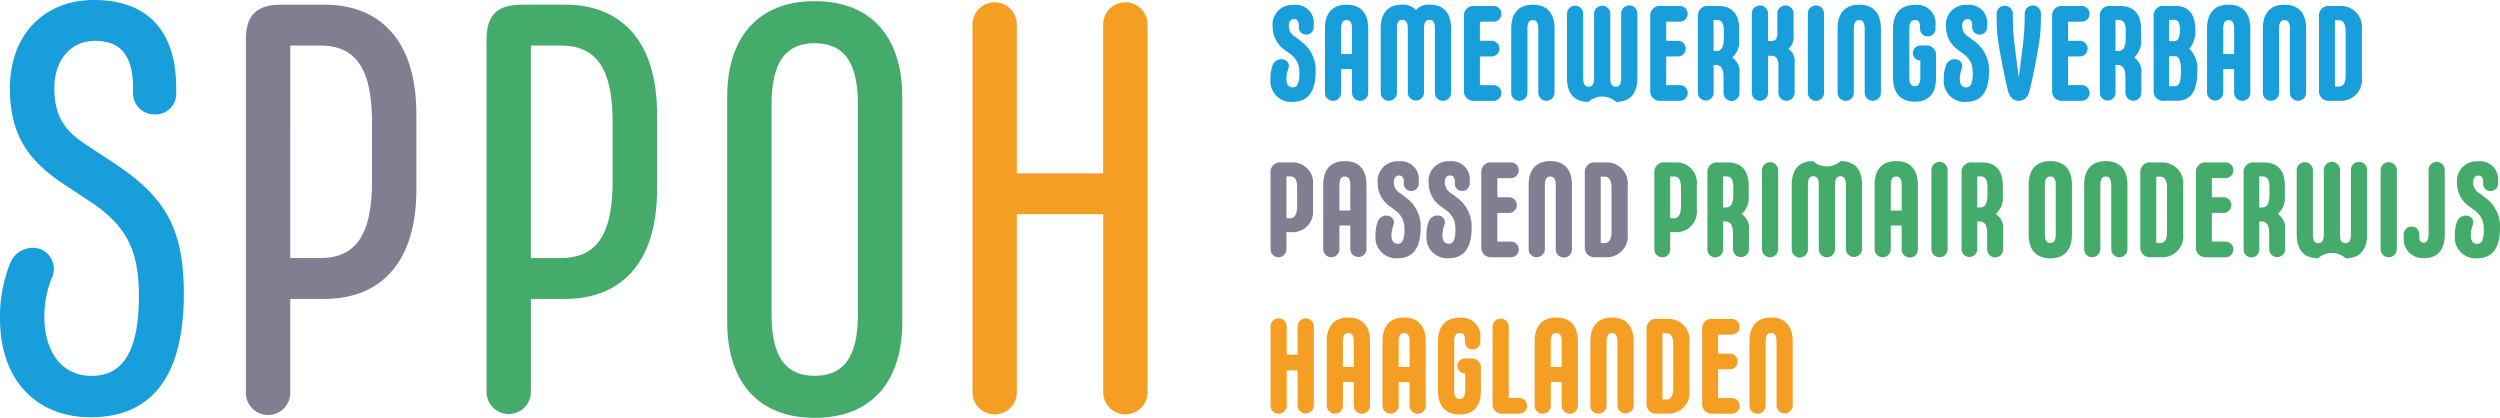 <svg xmlns="http://www.w3.org/2000/svg" xmlns:xlink="http://www.w3.org/1999/xlink" width="239.32" height="40" viewBox="0 0 239.32 40">
  <defs>
    <clipPath id="clip-path">
      <rect id="Rectangle_1" data-name="Rectangle 1" width="239.32" height="40" fill="none"/>
    </clipPath>
  </defs>
  <g id="Group_1" data-name="Group 1" transform="translate(0 0)">
    <g id="Group_1-2" data-name="Group 1" transform="translate(0 0)" clip-path="url(#clip-path)">
      <path id="Path_3218" data-name="Path 3218" d="M182.788.4a2.122,2.122,0,0,0-2.123,2.123V16.773H172.4V2.527a2.123,2.123,0,0,0-4.246,0v35.2a2.123,2.123,0,1,0,4.246,0V20.684h8.268V37.722a2.123,2.123,0,1,0,4.246,0V2.527A2.122,2.122,0,0,0,182.788.4" transform="translate(-75.06 -0.18)" fill="#f59e24"/>
      <path id="Path_3219" data-name="Path 3219" d="M134.123.2c-5.475,0-8.38,3.52-8.38,9.162V30.928c0,5.643,2.9,9.162,8.38,9.162s8.38-3.519,8.38-9.162V9.364C142.5,3.722,139.6.2,134.123.2m4.134,30c0,4.19-1.453,5.866-4.134,5.866s-4.134-1.676-4.134-5.866V10.09c0-4.19,1.452-5.866,4.134-5.866s4.134,1.676,4.134,5.866Z" transform="translate(-56.129 -0.09)" fill="#45ab6b"/>
      <path id="Path_3220" data-name="Path 3220" d="M91.62.807H87.54c-2.4,0-3.409,1.006-3.409,3.353V37.916a2.124,2.124,0,0,0,4.247,0V28.975H91.62c5.589,0,8.83-3.689,8.83-10.451V11.258C100.45,4.5,97.209.807,91.62.807M96.2,17.629c0,5.03-1.4,7.433-4.974,7.433h-2.85V4.719h2.85c3.577,0,4.974,2.4,4.974,7.433Z" transform="translate(-37.555 -0.36)" fill="#45ab6b"/>
      <path id="Path_3221" data-name="Path 3221" d="M54.591,17.63c0,5.03-1.4,7.433-4.974,7.433h-2.85V4.72h2.85c3.577,0,4.974,2.4,4.974,7.433ZM50.008.808h-4.08c-2.4,0-3.409,1.006-3.409,3.353V37.917a2.124,2.124,0,1,0,4.247,0V28.975h3.241c5.589,0,8.83-3.689,8.83-10.451V11.259C58.838,4.5,55.6.808,50.008.808" transform="translate(-18.98 -0.361)" fill="#827d91"/>
      <path id="Path_3222" data-name="Path 3222" d="M8.659,39.944c5.2,0,8.938-3.073,8.938-11.844,0-6.425-1.9-9.441-7.151-12.794l-2.123-1.4C6.145,12.514,5.2,11.061,5.2,8.435c0-2.681,1.564-4.525,3.911-4.525,2.123,0,3.631,1.061,3.631,4.525v.335A2.024,2.024,0,0,0,14.8,10.949a1.964,1.964,0,0,0,2.067-2.067V8.435C16.872,2.794,13.966,0,8.994,0,4.246,0,.949,3.3.949,8.435c0,4.469,1.732,6.984,5.363,9.33l2.123,1.4c3.687,2.4,4.86,4.748,4.86,9.218,0,5.642-1.788,7.6-4.525,7.6-2.849,0-4.525-2.29-4.525-5.7a10.124,10.124,0,0,1,.67-3.575,2.058,2.058,0,0,0-1.005-2.849,2.32,2.32,0,0,0-2.961,1.4A13.841,13.841,0,0,0,0,30.5c0,5.922,3.52,9.441,8.659,9.441" transform="translate(0 0)" fill="#179edb"/>
      <path id="Path_3223" data-name="Path 3223" d="M266.31,64.115a.77.77,0,0,0,.775-.775V57.226c0-.6.178-.839.521-.839s.521.241.521.839V63.34a.776.776,0,0,0,1.551,0V57.2c0-1.512-.751-2.288-2.072-2.288s-2.072.776-2.072,2.288v6.14a.77.77,0,0,0,.776.775m-4.258,0h1.793a.75.75,0,0,0,0-1.5h-1.309V59.87h1.118a.75.75,0,1,0,0-1.5h-1.118V56.54h1.309a.75.75,0,0,0,0-1.5h-1.793a.917.917,0,0,0-1.042,1v7.068a.917.917,0,0,0,1.042,1m-4.843-1.36V56.4h.356c.432,0,.674.305.674,1.106V61.65c0,.8-.242,1.106-.674,1.106Zm-.483,1.36h.941a2.01,2.01,0,0,0,2.123-2.224V57.264a2.01,2.01,0,0,0-2.123-2.224h-.941a.916.916,0,0,0-1.042,1v7.068a.916.916,0,0,0,1.042,1m-5.644,0a.77.77,0,0,0,.775-.775V57.226c0-.6.178-.839.522-.839s.521.241.521.839V63.34a.776.776,0,0,0,1.551,0V57.2c0-1.512-.75-2.288-2.072-2.288s-2.072.776-2.072,2.288v6.14a.77.77,0,0,0,.775.775m-4.563-4.474V57.226c0-.6.178-.839.522-.839s.521.241.521.839v2.415Zm.522-4.729c-1.322,0-2.072.776-2.072,2.288v6.14a.775.775,0,0,0,1.551,0V61.077h1.042V63.34a.775.775,0,0,0,1.551,0V57.2c0-1.512-.75-2.288-2.072-2.288m-5.059,9.2h1.512a.75.75,0,0,0,0-1.5h-1V55.764a.776.776,0,0,0-1.551,0v7.347a.917.917,0,0,0,1.043,1m-4.195.076c1.321,0,2.033-.776,2.033-2.237V59.781a.876.876,0,0,0-.991-.953h-.547a.712.712,0,0,0,0,1.424h.038v1.627c0,.6-.2.839-.533.839s-.521-.241-.521-.839V57.226c0-.6.19-.839.559-.839.343,0,.471.2.471.776v.025a.738.738,0,1,0,1.474,0v-.254a1.781,1.781,0,0,0-1.983-2c-1.322,0-2.073.776-2.073,2.288V61.9c0,1.512.751,2.288,2.073,2.288m-5.835-4.551V57.226c0-.6.178-.839.522-.839s.521.241.521.839v2.415Zm.522-4.729c-1.322,0-2.072.776-2.072,2.288v6.14a.775.775,0,0,0,1.551,0V61.077h1.043V63.34a.775.775,0,1,0,1.55,0V57.2c0-1.512-.75-2.288-2.072-2.288m-5.86,4.729V57.226c0-.6.178-.839.521-.839s.521.241.521.839v2.415Zm.521-4.729c-1.322,0-2.072.776-2.072,2.288v6.14a.775.775,0,0,0,1.551,0V61.077h1.042V63.34a.775.775,0,0,0,1.551,0V57.2c0-1.512-.75-2.288-2.072-2.288m-4.08.076a.771.771,0,0,0-.776.776v2.707h-1.042V55.764a.775.775,0,1,0-1.551,0V63.34a.775.775,0,0,0,1.551,0V59.972h1.042V63.34a.776.776,0,0,0,1.551,0V55.764a.771.771,0,0,0-.776-.776" transform="translate(-98.063 -24.512)" fill="#f59e24"/>
      <path id="Path_3224" data-name="Path 3224" d="M364.806,37.164c1.437,0,2.2-.941,2.2-2.924a3.384,3.384,0,0,0-1.4-2.873l-.547-.42a1.171,1.171,0,0,1-.623-1.054c0-.407.191-.649.5-.649s.458.19.458.636v.089a.688.688,0,0,0,.725.751.7.7,0,0,0,.7-.751v-.152a1.718,1.718,0,0,0-1.907-1.933,1.885,1.885,0,0,0-2.021,2.072,2.722,2.722,0,0,0,1.233,2.288l.356.267a2.236,2.236,0,0,1,.851,1.03,3.041,3.041,0,0,1,.127.915,2.925,2.925,0,0,1-.14.966.513.513,0,0,1-.509.356c-.33,0-.6-.229-.6-.8a2.872,2.872,0,0,1,.191-1,.653.653,0,0,0-.534-.889.879.879,0,0,0-.992.623,3.456,3.456,0,0,0-.19,1.245,2,2,0,0,0,2.123,2.212m-5.034-.025c1.258,0,1.945-.776,1.945-2.288V28.71a.775.775,0,0,0-1.551,0v6.115c0,.6-.178.839-.471.839s-.432-.216-.432-.737V34.9a.7.7,0,0,0-.7-.775.771.771,0,0,0-.776.876v.178a1.811,1.811,0,0,0,1.983,1.958m-3.419-.076a.771.771,0,0,0,.776-.776V28.71a.776.776,0,0,0-1.551,0v7.576a.771.771,0,0,0,.776.776m-2.847-9.127a.771.771,0,0,0-.776.775v6.166c0,.6-.178.839-.521.839s-.522-.241-.522-.839V28.71a.775.775,0,0,0-1.551,0v6.166c0,.6-.178.839-.521.839s-.521-.241-.521-.839V28.71a.776.776,0,0,0-1.551,0v6.166c0,1.512.725,2.288,2.047,2.288a1.971,1.971,0,0,1,2.644,0c1.323,0,2.047-.776,2.047-2.288V28.71a.771.771,0,0,0-.775-.775m-8.568,3.14c0,.851-.229,1.221-.712,1.221h-.267V29.321h.318c.42,0,.661.28.661.979Zm.8,1.844a2.03,2.03,0,0,0,.674-1.679V30.224c0-1.3-.546-2.237-2.009-2.237h-.9a.917.917,0,0,0-1.042,1v7.3a.751.751,0,1,0,1.5,0V33.63h.2c.5,0,.75.343.75,1.182v1.474a.763.763,0,1,0,1.526,0V34.5a1.621,1.621,0,0,0-.7-1.576m-6.8,4.143h1.793a.75.75,0,1,0,0-1.5h-1.309V32.817h1.119a.75.75,0,0,0,0-1.5h-1.119v-1.83h1.309a.75.75,0,1,0,0-1.5h-1.793a.916.916,0,0,0-1.042,1v7.067a.917.917,0,0,0,1.042,1M334.1,35.7V29.347h.355c.433,0,.674.305.674,1.106V34.6c0,.8-.241,1.107-.674,1.107Zm-.483,1.36h.94a2.011,2.011,0,0,0,2.123-2.225V30.211a2.01,2.01,0,0,0-2.123-2.224h-.94a.917.917,0,0,0-1.043,1v7.067a.917.917,0,0,0,1.043,1m-5.644,0a.77.77,0,0,0,.775-.776V30.173c0-.6.178-.839.521-.839s.521.241.521.839v6.114a.775.775,0,1,0,1.551,0V30.148c0-1.513-.75-2.289-2.072-2.289s-2.072.776-2.072,2.289v6.139a.771.771,0,0,0,.776.776m-4.017-1.373c-.344,0-.522-.241-.522-.839V30.173c0-.6.178-.839.522-.839s.521.241.521.839v4.678c0,.6-.178.839-.521.839m0,1.475c1.322,0,2.072-.776,2.072-2.288V30.148c0-1.513-.75-2.289-2.072-2.289s-2.073.776-2.073,2.289v4.728c0,1.512.751,2.288,2.073,2.288m-6.014-6.089c0,.851-.229,1.221-.712,1.221h-.267V29.321h.318c.42,0,.661.28.661.979Zm.8,1.844a2.031,2.031,0,0,0,.674-1.679V30.224c0-1.3-.546-2.237-2.009-2.237h-.9a.916.916,0,0,0-1.042,1v7.3a.75.75,0,1,0,1.5,0V33.63h.2c.5,0,.75.343.75,1.182v1.474a.763.763,0,1,0,1.525,0V34.5a1.621,1.621,0,0,0-.7-1.576m-5.389,4.143a.77.77,0,0,0,.775-.776V28.71a.775.775,0,0,0-1.551,0v7.576a.771.771,0,0,0,.776.776m-4.665-4.475V30.173c0-.6.178-.839.521-.839s.52.241.52.839v2.414Zm.521-4.728c-1.323,0-2.072.776-2.072,2.289v6.139a.775.775,0,1,0,1.551,0V34.024h1.042v2.263a.776.776,0,1,0,1.551,0V30.148c0-1.513-.75-2.289-2.072-2.289m-5.314,0a1.972,1.972,0,0,1-2.644,0c-1.322,0-2.047.776-2.047,2.289v6.139a.776.776,0,1,0,1.551,0V30.148c0-.6.178-.839.521-.839s.521.241.521.839v6.139a.775.775,0,1,0,1.55,0V30.148c0-.6.178-.839.522-.839s.521.241.521.839v6.139a.776.776,0,0,0,1.551,0V30.148c0-1.513-.725-2.289-2.047-2.289m-6.762,9.2a.771.771,0,0,0,.776-.776V28.71a.776.776,0,0,0-1.551,0v7.576a.771.771,0,0,0,.776.776m-3.521-5.987c0,.851-.229,1.221-.712,1.221h-.267V29.321h.318c.42,0,.661.28.661.979Zm.8,1.844a2.03,2.03,0,0,0,.674-1.679V30.224c0-1.3-.546-2.237-2.009-2.237h-.9a.916.916,0,0,0-1.042,1v7.3a.751.751,0,1,0,1.5,0V33.63h.2c.5,0,.75.343.75,1.182v1.474a.763.763,0,1,0,1.526,0V34.5a1.621,1.621,0,0,0-.7-1.576m-6.838.406v-4h.381c.419,0,.648.305.648,1.107v1.665c0,.839-.216,1.232-.7,1.232Zm-.763,3.737a.76.76,0,0,0,.763-.776V34.66h.5a1.946,1.946,0,0,0,2.046-2.135V30.173a1.958,1.958,0,0,0-2.084-2.186h-.94a.917.917,0,0,0-1.043,1v7.3a.76.76,0,0,0,.763.776" transform="translate(-127.685 -12.436)" fill="#45ab6b"/>
      <path id="Path_3225" data-name="Path 3225" d="M251.3,35.7V29.347h.356c.432,0,.674.305.674,1.106V34.6c0,.8-.241,1.107-.674,1.107Zm-.483,1.36h.94a2.011,2.011,0,0,0,2.123-2.225V30.211a2.01,2.01,0,0,0-2.123-2.224h-.94a.916.916,0,0,0-1.042,1v7.067a.917.917,0,0,0,1.042,1m-5.644,0a.771.771,0,0,0,.776-.776V30.173c0-.6.178-.839.521-.839s.521.241.521.839v6.114a.776.776,0,1,0,1.551,0V30.148c0-1.513-.75-2.289-2.072-2.289s-2.072.776-2.072,2.289v6.139a.771.771,0,0,0,.776.776m-4.258,0H242.7a.75.75,0,1,0,0-1.5H241.4V32.817h1.118a.75.75,0,1,0,0-1.5H241.4v-1.83H242.7a.75.75,0,1,0,0-1.5h-1.792a.916.916,0,0,0-1.042,1v7.067a.917.917,0,0,0,1.042,1m-4.169.1c1.437,0,2.2-.941,2.2-2.924a3.382,3.382,0,0,0-1.4-2.873l-.546-.42a1.171,1.171,0,0,1-.623-1.054c0-.407.191-.649.5-.649s.458.19.458.636v.089a.688.688,0,0,0,.724.751.7.7,0,0,0,.7-.751v-.152a1.718,1.718,0,0,0-1.907-1.933,1.885,1.885,0,0,0-2.021,2.072,2.723,2.723,0,0,0,1.232,2.288l.357.267a2.236,2.236,0,0,1,.851,1.03,3.061,3.061,0,0,1,.127.915,2.941,2.941,0,0,1-.139.966.513.513,0,0,1-.509.356c-.33,0-.6-.229-.6-.8a2.872,2.872,0,0,1,.191-1,.653.653,0,0,0-.534-.889.878.878,0,0,0-.992.623,3.456,3.456,0,0,0-.19,1.245,2,2,0,0,0,2.123,2.212m-4.881,0c1.437,0,2.2-.941,2.2-2.924a3.384,3.384,0,0,0-1.4-2.873l-.546-.42a1.171,1.171,0,0,1-.623-1.054c0-.407.19-.649.5-.649s.458.19.458.636v.089a.688.688,0,0,0,.724.751.7.7,0,0,0,.7-.751v-.152a1.717,1.717,0,0,0-1.906-1.933,1.885,1.885,0,0,0-2.022,2.072,2.724,2.724,0,0,0,1.233,2.288l.355.267a2.242,2.242,0,0,1,.853,1.03,3.061,3.061,0,0,1,.127.915,2.925,2.925,0,0,1-.14.966.513.513,0,0,1-.508.356c-.331,0-.6-.229-.6-.8a2.873,2.873,0,0,1,.191-1,.653.653,0,0,0-.534-.889.879.879,0,0,0-.992.623,3.468,3.468,0,0,0-.19,1.245,2,2,0,0,0,2.123,2.212m-5.58-4.577V30.173c0-.6.178-.839.521-.839s.52.241.52.839v2.414Zm.521-4.728c-1.323,0-2.072.776-2.072,2.289v6.139a.775.775,0,1,0,1.551,0V34.024h1.042v2.263a.776.776,0,0,0,1.551,0V30.148c0-1.513-.75-2.289-2.072-2.289m-5.593,5.466v-4h.381c.419,0,.648.305.648,1.107v1.665c0,.839-.216,1.232-.7,1.232Zm-.763,3.737a.76.76,0,0,0,.763-.776V34.66h.5a1.946,1.946,0,0,0,2.046-2.135V30.173a1.958,1.958,0,0,0-2.084-2.186h-.94a.917.917,0,0,0-1.043,1v7.3a.76.76,0,0,0,.763.776" transform="translate(-98.063 -12.436)" fill="#827d91"/>
      <path id="Path_3226" data-name="Path 3226" d="M321.58,8.651V2.3h.356c.432,0,.673.305.673,1.106V7.545c0,.8-.241,1.106-.673,1.106Zm-.483,1.36h.941a2.01,2.01,0,0,0,2.123-2.224V3.16A2.01,2.01,0,0,0,322.037.935H321.1a.917.917,0,0,0-1.042,1V9.007a.916.916,0,0,0,1.042,1m-5.644,0a.77.77,0,0,0,.776-.775V3.122c0-.6.178-.839.521-.839s.522.241.522.839V9.236a.775.775,0,1,0,1.55,0V3.1c0-1.512-.75-2.288-2.072-2.288s-2.072.776-2.072,2.288v6.14a.77.77,0,0,0,.776.775M310.89,5.536V3.122c0-.6.178-.839.52-.839s.522.241.522.839V5.536Zm.52-4.728c-1.321,0-2.072.776-2.072,2.288v6.14a.776.776,0,0,0,1.551,0V6.973h1.042V9.236a.775.775,0,0,0,1.551,0V3.1c0-1.512-.75-2.288-2.072-2.288m-5.135,7.8H305.7V5.74h.572c.343,0,.572.331.572,1.437s-.229,1.436-.572,1.436M305.7,2.257h.458c.381,0,.585.178.585.978s-.2,1.068-.585,1.068H305.7Zm1.945,2.77a2.57,2.57,0,0,0,.572-1.868c0-1.3-.572-2.225-1.844-2.225H305.27a.917.917,0,0,0-1.042,1V9.007a.916.916,0,0,0,1.042,1h1.2c1.284,0,1.932-.89,1.932-2.771a2.686,2.686,0,0,0-.75-2.212m-6.1-1c0,.851-.229,1.22-.712,1.22h-.267V2.27h.318c.42,0,.661.28.661.979Zm.8,1.843a2.03,2.03,0,0,0,.674-1.678V3.173c0-1.3-.547-2.238-2.009-2.238h-.9a.917.917,0,0,0-1.042,1v7.3a.75.75,0,1,0,1.5,0V6.579h.2c.5,0,.75.343.75,1.182V9.236a.763.763,0,1,0,1.526,0V7.443a1.623,1.623,0,0,0-.7-1.576m-6.8,4.144h1.793a.75.75,0,0,0,0-1.5h-1.31V5.765h1.118a.75.75,0,1,0,0-1.5h-1.118V2.435h1.31a.75.75,0,0,0,0-1.5h-1.793a.917.917,0,0,0-1.042,1V9.007a.917.917,0,0,0,1.042,1M292.661.884a.771.771,0,0,0-.776.776c0,.381-.012,1.436-.1,2.314-.089.966-.317,2.568-.47,3.813-.152-1.246-.381-2.847-.47-3.813-.089-.877-.1-1.932-.1-2.314a.776.776,0,0,0-1.551,0c0,.661.026,1.64.089,2.148.229,1.805.712,4.055.991,5.212.178.712.585.992,1.042.992s.865-.28,1.042-.992c.28-1.157.762-3.406.992-5.212.064-.508.089-1.487.089-2.148a.77.77,0,0,0-.775-.776m-6.394,9.229c1.436,0,2.2-.941,2.2-2.924a3.383,3.383,0,0,0-1.4-2.873l-.546-.42a1.172,1.172,0,0,1-.623-1.055c0-.406.19-.648.5-.648s.458.19.458.635v.09a.713.713,0,1,0,1.423,0V2.766A1.717,1.717,0,0,0,286.369.833a1.885,1.885,0,0,0-2.021,2.072,2.721,2.721,0,0,0,1.233,2.288l.356.267a2.241,2.241,0,0,1,.852,1.03,3.051,3.051,0,0,1,.127.915,2.94,2.94,0,0,1-.139.966.513.513,0,0,1-.509.356c-.331,0-.6-.229-.6-.8a2.871,2.871,0,0,1,.19-1,.653.653,0,0,0-.534-.889.879.879,0,0,0-.992.623,3.473,3.473,0,0,0-.19,1.246,2,2,0,0,0,2.123,2.212m-4.906-.025c1.321,0,2.033-.775,2.033-2.237V5.677a.876.876,0,0,0-.992-.954h-.546a.713.713,0,0,0,0,1.424h.038V7.774c0,.6-.2.839-.533.839s-.522-.241-.522-.839V3.122c0-.6.19-.839.559-.839.343,0,.471.2.471.776v.025a.721.721,0,0,0,.737.763.728.728,0,0,0,.737-.763V2.829a1.781,1.781,0,0,0-1.982-2c-1.323,0-2.073.776-2.073,2.289V7.8c0,1.513.75,2.288,2.073,2.288m-6.61-.076a.77.77,0,0,0,.775-.775V3.122c0-.6.178-.839.521-.839s.521.241.521.839V9.236a.775.775,0,0,0,1.551,0V3.1c0-1.512-.75-2.288-2.072-2.288s-2.072.776-2.072,2.288v6.14a.77.77,0,0,0,.776.775m-2.847,0a.77.77,0,0,0,.775-.775V1.659a.775.775,0,1,0-1.551,0V9.236a.77.77,0,0,0,.776.775m-2.645-4.983a1.353,1.353,0,0,0,.5-1.194V1.659a.775.775,0,1,0-1.551,0V3.566c0,.509-.178.725-.585.725h-.306V1.659a.775.775,0,1,0-1.55,0V9.236a.775.775,0,1,0,1.55,0V5.7h.357c.394,0,.636.331.636.827V9.236a.775.775,0,0,0,1.551,0V6.375a1.41,1.41,0,0,0-.6-1.348m-6.177-1c0,.851-.229,1.22-.712,1.22H262.1V2.27h.318c.42,0,.661.28.661.979Zm.8,1.843a2.03,2.03,0,0,0,.674-1.678V3.173c0-1.3-.547-2.238-2.009-2.238h-.9a.917.917,0,0,0-1.042,1v7.3a.75.75,0,1,0,1.5,0V6.579h.2c.5,0,.75.343.75,1.182V9.236a.763.763,0,1,0,1.525,0V7.443a1.622,1.622,0,0,0-.7-1.576m-6.8,4.144h1.792a.75.75,0,1,0,0-1.5h-1.309V5.765h1.119a.75.75,0,1,0,0-1.5h-1.119V2.435h1.309a.75.75,0,1,0,0-1.5h-1.792a.917.917,0,0,0-1.042,1V9.007a.917.917,0,0,0,1.042,1M254.032.884a.771.771,0,0,0-.776.776V7.825c0,.6-.178.839-.522.839s-.521-.241-.521-.839V1.659a.776.776,0,0,0-1.551,0V7.825c0,.6-.178.839-.52.839s-.521-.241-.521-.839V1.659a.776.776,0,0,0-1.551,0V7.825c0,1.512.725,2.288,2.047,2.288a1.974,1.974,0,0,1,2.644,0c1.322,0,2.046-.776,2.046-2.288V1.659a.77.77,0,0,0-.775-.776m-10.526,9.127a.77.77,0,0,0,.776-.775V3.122c0-.6.178-.839.521-.839s.521.241.521.839V9.236a.775.775,0,0,0,1.551,0V3.1c0-1.512-.75-2.288-2.072-2.288s-2.073.776-2.073,2.288v6.14a.77.77,0,0,0,.776.775m-4.258,0h1.793a.75.75,0,0,0,0-1.5h-1.31V5.765h1.119a.75.75,0,1,0,0-1.5h-1.119V2.435h1.31a.75.75,0,0,0,0-1.5h-1.793a.917.917,0,0,0-1.042,1V9.007a.917.917,0,0,0,1.042,1m-4.322-9.2a1.671,1.671,0,0,0-1.322.508,1.67,1.67,0,0,0-1.322-.508c-1.322,0-2.046.776-2.046,2.288v6.14a.775.775,0,0,0,1.551,0V3.1c0-.6.178-.838.521-.838s.521.241.521.838v6.14a.776.776,0,0,0,1.551,0V3.1c0-.6.178-.838.521-.838s.521.241.521.838v6.14a.775.775,0,0,0,1.551,0V3.1c0-1.512-.725-2.288-2.047-2.288m-8.479,4.728V3.122c0-.6.178-.839.521-.839s.521.241.521.839V5.536Zm.521-4.728c-1.322,0-2.072.776-2.072,2.288v6.14a.775.775,0,0,0,1.551,0V6.973h1.043V9.236a.775.775,0,0,0,1.55,0V3.1c0-1.512-.75-2.288-2.072-2.288m-5.161,9.3c1.437,0,2.2-.941,2.2-2.924a3.381,3.381,0,0,0-1.4-2.873l-.546-.42a1.172,1.172,0,0,1-.623-1.055c0-.406.19-.648.5-.648s.458.19.458.635v.09a.688.688,0,0,0,.724.75.7.7,0,0,0,.7-.75V2.766A1.718,1.718,0,0,0,221.91.833a1.885,1.885,0,0,0-2.021,2.072,2.722,2.722,0,0,0,1.233,2.288l.356.267a2.243,2.243,0,0,1,.852,1.03,3.069,3.069,0,0,1,.127.915,2.924,2.924,0,0,1-.14.966.512.512,0,0,1-.508.356c-.331,0-.6-.229-.6-.8a2.884,2.884,0,0,1,.19-1,.653.653,0,0,0-.534-.889.878.878,0,0,0-.992.623,3.459,3.459,0,0,0-.191,1.246,2,2,0,0,0,2.123,2.212" transform="translate(-98.063 -0.361)" fill="#179edb"/>
    </g>
  </g>
</svg>
